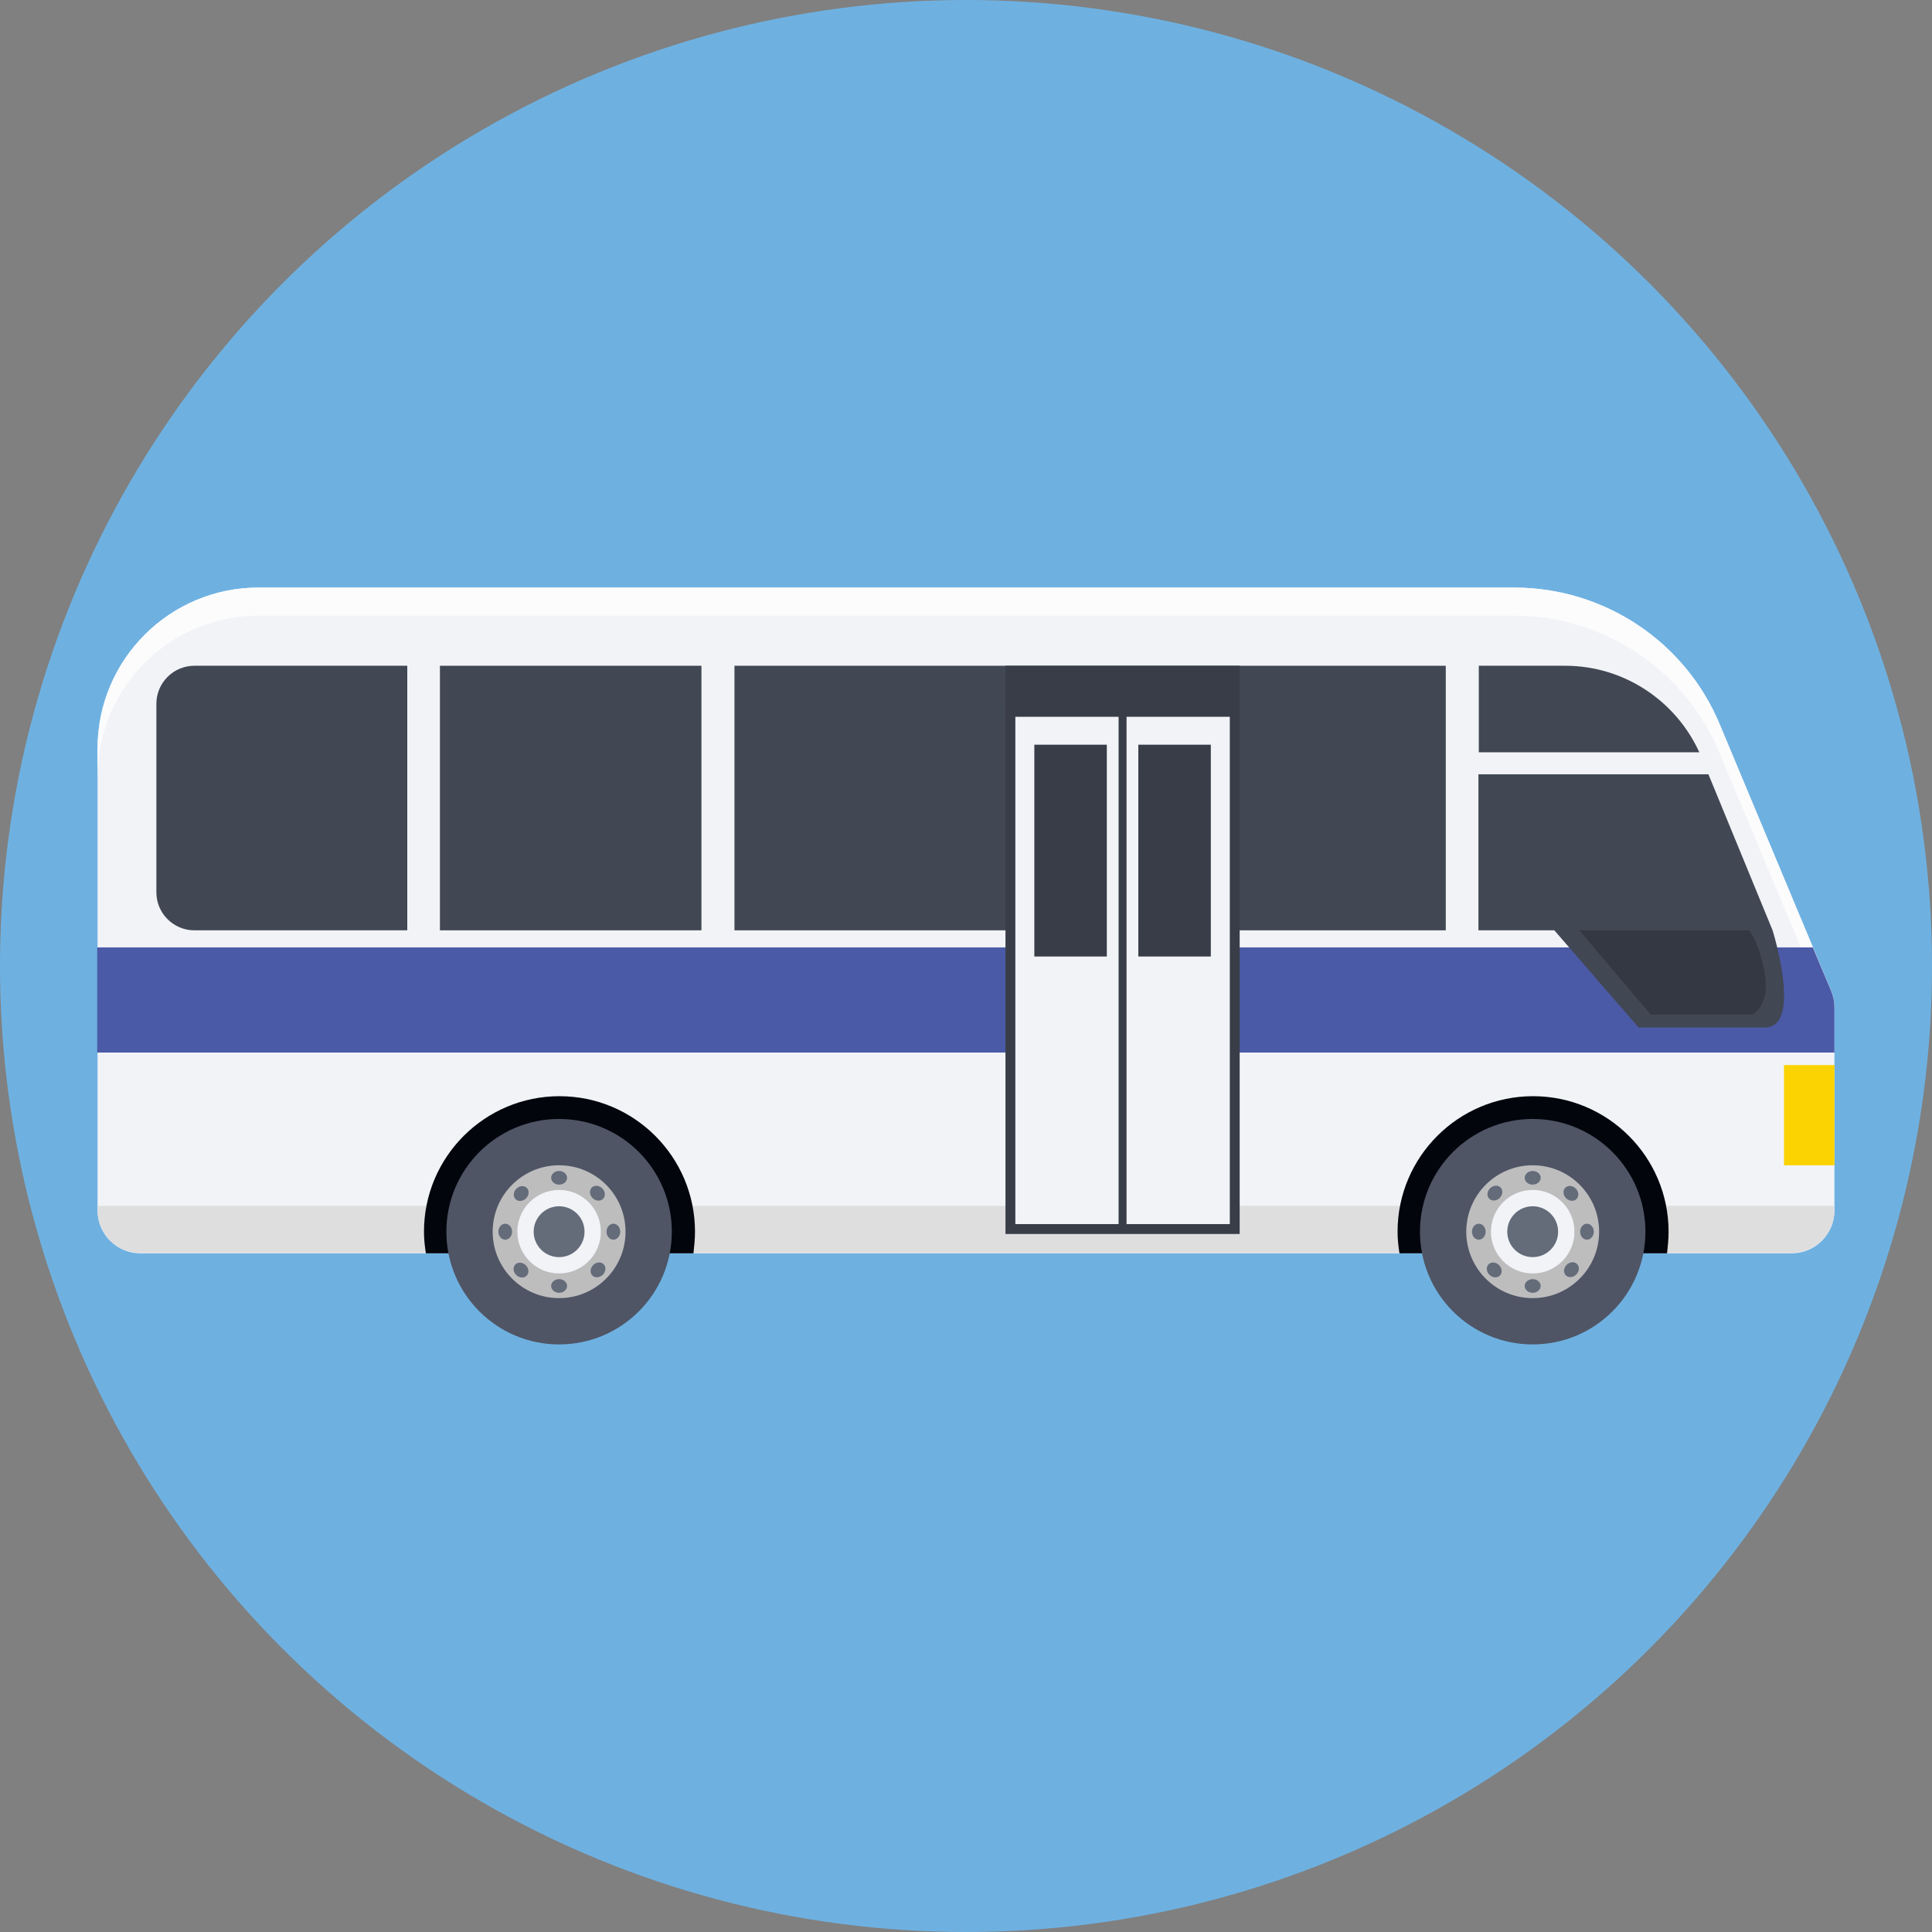 <?xml version="1.0" encoding="iso-8859-1"?>
<!-- Generator: Adobe Illustrator 19.0.0, SVG Export Plug-In . SVG Version: 6.00 Build 0)  -->
<svg version="1.1" id="Layer_1" xmlns="http://www.w3.org/2000/svg" xmlns:xlink="http://www.w3.org/1999/xlink" x="0px" y="0px"
	 viewBox="0 0 509 509" style="enable-background:new 0 0 509 509;" xml:space="preserve">
<rect x="0" y="0" width="509" height="509" fill="#808080" stroke="none"/>
<circle style="fill:#6EB1E1;" cx="254.5" cy="254.5" r="254.5"/>
<path style="fill:#F1F3F7;" d="M482.4,261l-29.3-70.1c-9.1-21.9-30.5-36.1-54.2-36.1H68.1c-23.4,0-42.4,19-42.4,42.4v121.7
	c0,6.3,5.1,11.3,11.3,11.3h435c6.3,0,11.3-5.1,11.3-11.3v-53.5C483.3,263.9,483,262.4,482.4,261z"/>
<path style="fill:#FCFCFD;" d="M482.4,261l-29.3-70.1c-9.1-21.9-30.5-36.1-54.2-36.1H68.1c-23.4,0-42.4,19-42.4,42.4v7.4
	c0-23.4,19-42.4,42.4-42.4h330.7c23.7,0,45.1,14.2,54.2,36.1l29.3,70.1c0.6,1.4,0.9,2.9,0.9,4.4v-7.4
	C483.3,263.9,483,262.4,482.4,261z"/>
<path style="fill:#DEDEDF;" d="M25.7,317.7v1.1c0,6.3,5.1,11.3,11.3,11.3h435c6.3,0,11.3-5.1,11.3-11.3v-1.1H25.7z"/>
<path style="fill:#4B5AA7;" d="M25.7,277.3h457.6v-11.9c0-1.5-0.3-3-0.9-4.4l-4.8-11.4h-452v27.7H25.7z"/>
<g>
	<rect x="115.9" y="175.4" style="fill:#414753;" width="68.9" height="69.7"/>
	<rect x="193.5" y="175.4" style="fill:#414753;" width="187.4" height="69.7"/>
	<path style="fill:#414753;" d="M107.3,175.4H51.2c-5.5,0-10,4.5-10,10v49.7c0,5.5,4.5,10,10,10h56.1V175.4z"/>
	<path style="fill:#414753;" d="M447.7,198.2c-6.3-13.8-20.1-22.8-35.3-22.8h-22.8v22.8H447.7z"/>
	<path style="fill:#414753;" d="M467,245.1L450.1,204h-60.6v41.1h20l22.2,25.6c0,0,23.3,0,33.3,0S467,245.1,467,245.1z"/>
</g>
<rect x="264.9" y="186.2" style="fill:#393D47;" width="61.7" height="138.9"/>
<g>
	<rect x="267.5" y="188.8" style="fill:#F1F3F7;" width="27.2" height="133.7"/>
	<rect x="296.8" y="188.8" style="fill:#F1F3F7;" width="27.2" height="133.7"/>
</g>
<g>
	<path style="fill:#02050C;" d="M183.1,324.5c0-19.7-16-35.7-35.7-35.7s-35.7,16-35.7,35.7c0,1.9,0.2,3.8,0.5,5.7h70.5
		C182.9,328.3,183.1,326.5,183.1,324.5z"/>
	<path style="fill:#02050C;" d="M439.6,324.5c0-19.7-16-35.7-35.7-35.7s-35.7,16-35.7,35.7c0,1.9,0.2,3.8,0.5,5.7h70.5
		C439.4,328.3,439.6,326.5,439.6,324.5z"/>
</g>
<circle style="fill:#4F5565;" cx="147.3" cy="324.5" r="29.7"/>
<circle style="fill:#BDBDBE;" cx="147.3" cy="324.5" r="17.5"/>
<circle style="fill:#F1F3F7;" cx="147.3" cy="324.5" r="11"/>
<g>
	<circle style="fill:#646B79;" cx="147.3" cy="324.5" r="6.7"/>
	<ellipse style="fill:#646B79;" cx="147.3" cy="310.3" rx="2.1" ry="1.8"/>
	<ellipse style="fill:#646B79;" cx="147.3" cy="338.8" rx="2.1" ry="1.8"/>
	<ellipse style="fill:#646B79;" cx="161.6" cy="324.5" rx="1.8" ry="2.1"/>
	<ellipse style="fill:#646B79;" cx="133.1" cy="324.5" rx="1.8" ry="2.1"/>
	
		<ellipse transform="matrix(0.707 -0.707 0.707 0.707 -176.188 203.411)" style="fill:#646B79;" cx="157.445" cy="314.383" rx="1.8" ry="2.1"/>
	
		<ellipse transform="matrix(0.707 -0.707 0.707 0.707 -196.409 195.106)" style="fill:#646B79;" cx="137.309" cy="334.64" rx="1.8" ry="2.1"/>
	
		<ellipse transform="matrix(0.707 0.707 -0.707 0.707 282.767 -13.34)" style="fill:#646B79;" cx="157.483" cy="334.592" rx="1.8" ry="2.1"/>
	
		<ellipse transform="matrix(0.707 0.707 -0.707 0.707 262.613 -4.924)" style="fill:#646B79;" cx="137.249" cy="314.477" rx="1.8" ry="2.1"/>
</g>
<circle style="fill:#4F5565;" cx="403.8" cy="324.5" r="29.7"/>
<circle style="fill:#BDBDBE;" cx="403.8" cy="324.5" r="17.5"/>
<circle style="fill:#F1F3F7;" cx="403.8" cy="324.5" r="11"/>
<g>
	<circle style="fill:#646B79;" cx="403.8" cy="324.5" r="6.7"/>
	<ellipse style="fill:#646B79;" cx="403.8" cy="310.3" rx="2.1" ry="1.8"/>
	<ellipse style="fill:#646B79;" cx="403.8" cy="338.8" rx="2.1" ry="1.8"/>
	<ellipse style="fill:#646B79;" cx="418.1" cy="324.5" rx="1.8" ry="2.1"/>
	<ellipse style="fill:#646B79;" cx="389.6" cy="324.5" rx="1.8" ry="2.1"/>
	
		<ellipse transform="matrix(0.707 -0.707 0.707 0.707 -101.067 384.788)" style="fill:#646B79;" cx="413.946" cy="314.392" rx="1.8" ry="2.1"/>
	
		<ellipse transform="matrix(0.707 -0.707 0.707 0.707 -121.255 376.41)" style="fill:#646B79;" cx="393.74" cy="334.572" rx="1.8" ry="2.1"/>
	
		<ellipse transform="matrix(0.707 0.707 -0.707 0.707 357.913 -194.711)" style="fill:#646B79;" cx="413.946" cy="334.598" rx="1.8" ry="2.1"/>
	
		<ellipse transform="matrix(0.707 0.707 -0.707 0.707 337.73 -186.366)" style="fill:#646B79;" cx="393.783" cy="314.412" rx="1.8" ry="2.1"/>
</g>
<g>
	<rect x="272.5" y="196.2" style="fill:#393D47;" width="19.1" height="55.8"/>
	<rect x="299.9" y="196.2" style="fill:#393D47;" width="19.1" height="55.8"/>
</g>
<path style="fill:#333842;" d="M416.1,245.1l18.8,22.2h26.8c0,0,4.8-2.4,3.2-11.1c-1.6-8.7-4.2-11.1-4.2-11.1H416.1z"/>
<rect x="470" y="280.6" style="fill:#FBD303;" width="13.3" height="26.4"/>
<rect x="264.9" y="175.4" style="fill:#393D47;" width="61.7" height="13.4"/>
<g>
</g>
<g>
</g>
<g>
</g>
<g>
</g>
<g>
</g>
<g>
</g>
<g>
</g>
<g>
</g>
<g>
</g>
<g>
</g>
<g>
</g>
<g>
</g>
<g>
</g>
<g>
</g>
<g>
</g>
</svg>
